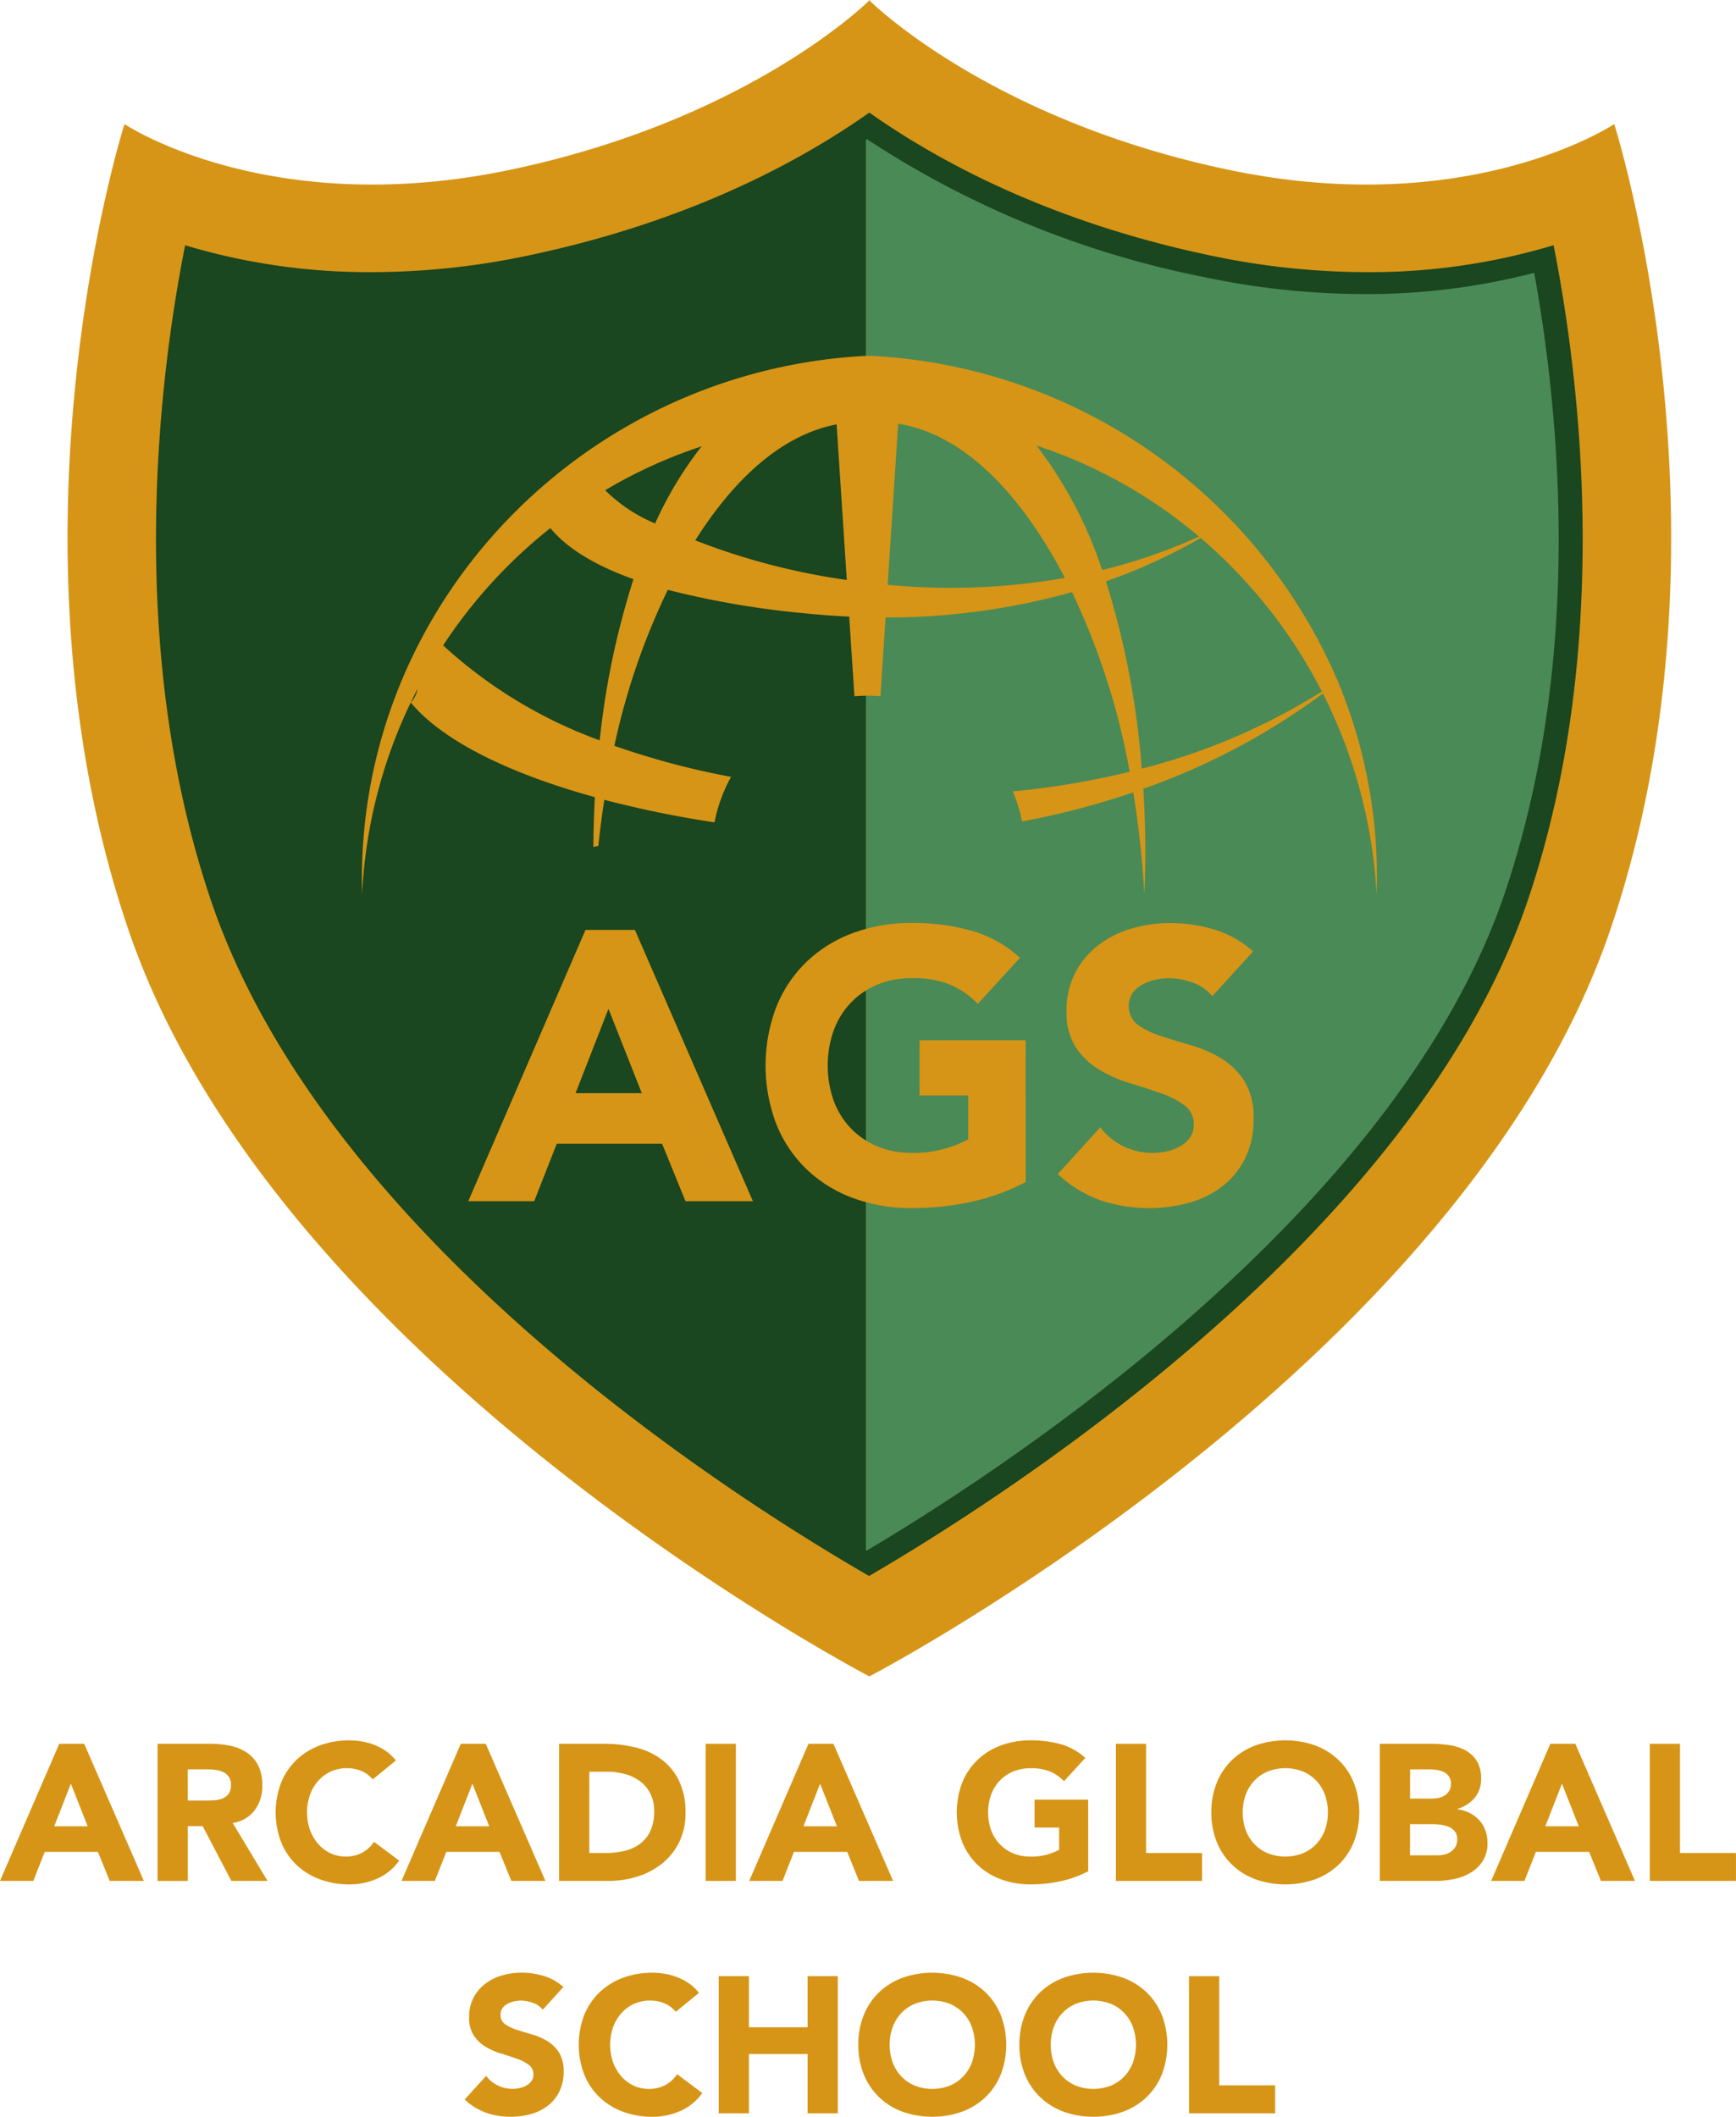 <svg id="Group_2" data-name="Group 2" xmlns="http://www.w3.org/2000/svg" xmlns:xlink="http://www.w3.org/1999/xlink" width="150.304" height="183.231" viewBox="0 0 150.304 183.231">
  <defs>
    <clipPath id="clip-path">
      <rect id="Rectangle_2" data-name="Rectangle 2" width="150.305" height="183.231" fill="none"/>
    </clipPath>
  </defs>
  <g id="Group_1" data-name="Group 1" clip-path="url(#clip-path)">
    <path id="Path_1" data-name="Path 1" d="M142.768,10.74s-12.442,8.343-33.348,3.966c-20-4.179-30.3-13.849-31.11-14.647V0l-.033.026L78.247,0v.06c-.818.8-11.11,10.468-31.112,14.647C26.227,19.083,13.786,10.74,13.786,10.74s-11.28,35.375.291,69.6c12.607,37.288,62.307,63.776,64.17,64.755v.032a.255.255,0,0,1,.029-.016.325.325,0,0,1,.033.016v-.032c1.866-.979,51.559-27.468,64.169-64.755,11.575-34.223.29-69.6.29-69.6" transform="translate(-3.008 0)" fill="#d69516"/>
    <path id="Path_2" data-name="Path 2" d="M82.195,141.432C70.161,134.491,35.089,112.161,25.2,82.921c-7.494-22.158-4.4-45.736-2.223-56.677A55.3,55.3,0,0,0,39.17,28.57a65.778,65.778,0,0,0,13.457-1.429c13.949-2.915,23.649-8.189,29.589-12.384,5.946,4.2,15.647,9.469,29.594,12.384a65.726,65.726,0,0,0,13.453,1.429,55.256,55.256,0,0,0,16.195-2.331c2.172,10.945,5.268,34.527-2.225,56.681-9.775,28.9-44.965,51.474-57.038,58.511" transform="translate(-6.948 -5.012)" fill="#1a4620"/>
    <path id="Path_3" data-name="Path 3" d="M83.152,140.42c-11.715-6.869-45.687-28.812-55.19-56.922-6.846-20.246-4.74-41.6-2.544-53.681a58.027,58.027,0,0,0,14.716,1.835,67.712,67.712,0,0,0,13.847-1.469,82.026,82.026,0,0,0,29.2-11.937,82.113,82.113,0,0,0,29.205,11.937,67.68,67.68,0,0,0,13.844,1.469,57.9,57.9,0,0,0,14.72-1.839c2.194,12.088,4.3,33.442-2.546,53.684-9.4,27.787-43.49,49.961-55.248,56.922" transform="translate(-7.912 -6.197)" fill="#1a4620"/>
    <path id="Path_4" data-name="Path 4" d="M171.378,29.813a57.9,57.9,0,0,1-14.721,1.839,67.694,67.694,0,0,1-13.844-1.469,82.1,82.1,0,0,1-29.2-11.937c-.029.02-.063.04-.094.062V140.38c.022.011.048.027.069.039,11.758-6.961,45.853-29.135,55.248-56.922,6.846-20.242,4.74-41.6,2.547-53.684" transform="translate(-38.55 -6.196)" fill="#4a8a56"/>
    <path id="Path_5" data-name="Path 5" d="M67.617,84.851c-.081,1.486-.122,2.93-.129,4.312.141-.04.285-.069.429-.1q.212-2,.517-3.99a91.088,91.088,0,0,0,9.542,1.953c0-.018.006-.036.009-.053a13.5,13.5,0,0,1,1.422-3.885,68.42,68.42,0,0,1-10.1-2.689,59.575,59.575,0,0,1,4.625-13.5,76.373,76.373,0,0,0,11.695,2.016q2,.208,4.011.3l.452,6.9q.591-.053,1.2-.053c.35,0,.7.018,1.051.045q.224-3.41.446-6.818a59.394,59.394,0,0,0,16.141-2.193,61.293,61.293,0,0,1,4.994,15.55,70.97,70.97,0,0,1-10.122,1.7,13.449,13.449,0,0,1,.807,2.6,68.651,68.651,0,0,0,9.626-2.521,86.959,86.959,0,0,1,.962,8.837,84.955,84.955,0,0,0-.094-9.142,59,59,0,0,0,15.55-8.247,43.731,43.731,0,0,1,4.649,17.389,43.8,43.8,0,0,0-3.34-18.408l-.027-.067A46.537,46.537,0,0,0,91.741,46.653l-.06-.006v0l-.061,0h-.481l-.061,0v0l-.044,0c-24.59,1.312-44.285,21.788-43.569,46.6a43.071,43.071,0,0,1,4.21-16.6c2.869,3.465,8.863,6.242,15.943,8.2M130.557,75.7a54.677,54.677,0,0,1-15.589,6.677,72.483,72.483,0,0,0-3.1-16.217,48.358,48.358,0,0,0,8.2-3.75A43.531,43.531,0,0,1,130.557,75.7M119.922,62.288a47.78,47.78,0,0,1-8.384,2.894,36.375,36.375,0,0,0-5.681-10.77,42.1,42.1,0,0,1,14.066,7.876M93.88,52.515c6.659,1.085,11.509,7.731,14.431,13.35a57.491,57.491,0,0,1-15.345.6q.457-6.976.914-13.951m-5.333.06.882,13.469a58.292,58.292,0,0,1-13.119-3.43c2.9-4.592,6.99-9.026,12.238-10.039m-11.688,1.9a32.513,32.513,0,0,0-4.027,6.679,13.581,13.581,0,0,1-4.324-2.877,42.3,42.3,0,0,1,8.351-3.8m-13.1,7.077c1.592,1.93,4.23,3.361,7.2,4.423a69.542,69.542,0,0,0-2.926,13.951,40.5,40.5,0,0,1-13.554-8.219,43.206,43.206,0,0,1,9.283-10.155M52.266,75.473a2.242,2.242,0,0,1-.588,1.174q.285-.592.588-1.174" transform="translate(-16.113 -15.841)" fill="#d69516"/>
    <path id="Path_6" data-name="Path 6" d="M71.541,121.888H75.82l10.216,23.484H80.2L78.174,140.4H69.053L67.1,145.372H61.391Zm1.99,6.833-2.852,7.3h5.737Z" transform="translate(-20.849 -41.394)" fill="#d69516"/>
    <path id="Path_7" data-name="Path 7" d="M122.889,143.407a18.727,18.727,0,0,1-4.776,1.724,24.3,24.3,0,0,1-5.075.531,14.473,14.473,0,0,1-5.075-.862,11.6,11.6,0,0,1-4.014-2.471,11.206,11.206,0,0,1-2.636-3.9,14.269,14.269,0,0,1,0-10.216,11.215,11.215,0,0,1,2.636-3.9,11.633,11.633,0,0,1,4.014-2.471,14.459,14.459,0,0,1,5.075-.863,18.791,18.791,0,0,1,5.191.68A10.175,10.175,0,0,1,122.392,124l-3.649,3.981a7.293,7.293,0,0,0-2.389-1.659,8.51,8.51,0,0,0-3.316-.564,7.69,7.69,0,0,0-3,.564,6.752,6.752,0,0,0-2.3,1.576,6.906,6.906,0,0,0-1.476,2.4,9.162,9.162,0,0,0,0,6.054,6.918,6.918,0,0,0,1.476,2.387,6.715,6.715,0,0,0,2.3,1.576,7.678,7.678,0,0,0,3,.565,9.868,9.868,0,0,0,2.919-.382,10.979,10.979,0,0,0,1.957-.779V135.91H113.7v-4.776h9.188Z" transform="translate(-34.085 -41.087)" fill="#d69516"/>
    <path id="Path_8" data-name="Path 8" d="M152.058,127.319a3.7,3.7,0,0,0-1.708-1.177,6.142,6.142,0,0,0-2.04-.381,5.391,5.391,0,0,0-1.162.132,4.5,4.5,0,0,0-1.127.415,2.453,2.453,0,0,0-.862.747,2.065,2.065,0,0,0,.464,2.753,7.509,7.509,0,0,0,2.006.962q1.211.4,2.6.8a10.753,10.753,0,0,1,2.6,1.128,6.178,6.178,0,0,1,2.007,1.957,5.965,5.965,0,0,1,.8,3.283,7.555,7.555,0,0,1-.73,3.417,6.928,6.928,0,0,1-1.974,2.421,8.375,8.375,0,0,1-2.885,1.426,13.241,13.241,0,0,1-7.712-.232,10.633,10.633,0,0,1-3.649-2.255l3.682-4.047a5.369,5.369,0,0,0,2.007,1.642,5.728,5.728,0,0,0,2.5.58,5.621,5.621,0,0,0,1.277-.15,4.148,4.148,0,0,0,1.16-.447,2.5,2.5,0,0,0,.829-.763,1.9,1.9,0,0,0,.316-1.094,1.986,1.986,0,0,0-.813-1.675,7.478,7.478,0,0,0-2.04-1.045q-1.227-.431-2.653-.862a11.9,11.9,0,0,1-2.654-1.161,6.383,6.383,0,0,1-2.039-1.924,5.5,5.5,0,0,1-.813-3.151,7.054,7.054,0,0,1,.746-3.316,7.214,7.214,0,0,1,1.99-2.389,8.657,8.657,0,0,1,2.869-1.443,11.759,11.759,0,0,1,3.351-.481,13.183,13.183,0,0,1,3.847.564,8.887,8.887,0,0,1,3.35,1.891Z" transform="translate(-47.101 -41.087)" fill="#d69516"/>
    <path id="Path_9" data-name="Path 9" d="M5.129,228.572H7.291l5.163,11.867H9.5l-1.022-2.513H3.872l-.989,2.513H0Zm1.006,3.453-1.442,3.688h2.9Z" transform="translate(0 -77.625)" fill="#d69516"/>
    <path id="Path_10" data-name="Path 10" d="M20.66,228.572h4.593a8.1,8.1,0,0,1,1.718.176,4.087,4.087,0,0,1,1.424.587,2.932,2.932,0,0,1,.973,1.106,3.756,3.756,0,0,1,.36,1.736,3.482,3.482,0,0,1-.654,2.136,2.941,2.941,0,0,1-1.911,1.115l3.017,5.012H27.047L24.566,235.7h-1.29v4.743H20.66Zm2.615,4.911h1.542c.234,0,.483-.009.746-.025a2.325,2.325,0,0,0,.712-.151,1.235,1.235,0,0,0,.528-.394,1.2,1.2,0,0,0,.209-.754,1.154,1.154,0,0,0-.654-1.132,2.1,2.1,0,0,0-.653-.193,5.323,5.323,0,0,0-.721-.05h-1.71Z" transform="translate(-7.016 -77.625)" fill="#d69516"/>
    <path id="Path_11" data-name="Path 11" d="M44.542,231.5a2.564,2.564,0,0,0-.947-.721,3.148,3.148,0,0,0-1.3-.252,3.249,3.249,0,0,0-2.456,1.082,3.716,3.716,0,0,0-.721,1.215,4.638,4.638,0,0,0,0,3.06,3.819,3.819,0,0,0,.713,1.207,3.226,3.226,0,0,0,1.064.8,3.081,3.081,0,0,0,1.317.285,2.953,2.953,0,0,0,1.424-.335,2.846,2.846,0,0,0,1.022-.939l2.179,1.626a4.535,4.535,0,0,1-1.911,1.559,5.908,5.908,0,0,1-2.381.5,7.3,7.3,0,0,1-2.564-.436,5.867,5.867,0,0,1-2.029-1.249,5.651,5.651,0,0,1-1.333-1.969,7.217,7.217,0,0,1,0-5.163,5.652,5.652,0,0,1,1.333-1.969,5.879,5.879,0,0,1,2.029-1.249,7.317,7.317,0,0,1,2.564-.435,6.211,6.211,0,0,1,1.048.092,5.6,5.6,0,0,1,1.072.293,4.8,4.8,0,0,1,1.015.537,4.027,4.027,0,0,1,.871.822Z" transform="translate(-12.275 -77.47)" fill="#d69516"/>
    <path id="Path_12" data-name="Path 12" d="M57.772,228.572h2.162L65.1,240.439h-2.95l-1.022-2.513h-4.61l-.989,2.513H52.643Zm1.006,3.453-1.442,3.688h2.9Z" transform="translate(-17.878 -77.625)" fill="#d69516"/>
    <path id="Path_13" data-name="Path 13" d="M73.3,228.572h3.922a11.216,11.216,0,0,1,2.708.318,6.2,6.2,0,0,1,2.238,1.032,5.056,5.056,0,0,1,1.517,1.852,6.22,6.22,0,0,1,.561,2.766,5.639,5.639,0,0,1-.545,2.539,5.462,5.462,0,0,1-1.467,1.844,6.472,6.472,0,0,1-2.128,1.131,8.254,8.254,0,0,1-2.531.386H73.3Zm2.615,9.454h1.358a7.34,7.34,0,0,0,1.684-.184,3.6,3.6,0,0,0,1.35-.612,2.93,2.93,0,0,0,.9-1.123,3.98,3.98,0,0,0,.327-1.7,3.318,3.318,0,0,0-.327-1.517,3.033,3.033,0,0,0-.88-1.065,3.877,3.877,0,0,0-1.3-.629,5.781,5.781,0,0,0-1.567-.209H75.918Z" transform="translate(-24.894 -77.625)" fill="#d69516"/>
    <rect id="Rectangle_1" data-name="Rectangle 1" width="2.615" height="11.868" transform="translate(61.097 150.946)" fill="#d69516"/>
    <path id="Path_14" data-name="Path 14" d="M103.357,228.572h2.162l5.163,11.867h-2.95l-1.022-2.513H102.1l-.989,2.513H98.228Zm1.006,3.453-1.442,3.688h2.9Z" transform="translate(-33.359 -77.625)" fill="#d69516"/>
    <path id="Path_15" data-name="Path 15" d="M136.819,239.446a9.478,9.478,0,0,1-2.414.871,12.252,12.252,0,0,1-2.565.269,7.294,7.294,0,0,1-2.564-.437,5.853,5.853,0,0,1-2.028-1.248,5.672,5.672,0,0,1-1.333-1.97,7.225,7.225,0,0,1,0-5.162,5.663,5.663,0,0,1,1.333-1.969,5.856,5.856,0,0,1,2.028-1.249,7.324,7.324,0,0,1,2.564-.435,9.518,9.518,0,0,1,2.624.343,5.152,5.152,0,0,1,2.1,1.182l-1.844,2.012a3.689,3.689,0,0,0-1.207-.838,4.312,4.312,0,0,0-1.677-.285,3.893,3.893,0,0,0-1.517.285,3.4,3.4,0,0,0-1.165.8,3.488,3.488,0,0,0-.746,1.215,4.626,4.626,0,0,0,0,3.059,3.5,3.5,0,0,0,.746,1.207,3.4,3.4,0,0,0,1.165.8,3.881,3.881,0,0,0,1.517.285,4.971,4.971,0,0,0,1.475-.193,5.557,5.557,0,0,0,.989-.393v-1.928h-2.128v-2.414h4.643Z" transform="translate(-42.6 -77.47)" fill="#d69516"/>
    <path id="Path_16" data-name="Path 16" d="M146.3,228.571h2.615v9.454h4.844v2.414H146.3Z" transform="translate(-49.685 -77.625)" fill="#d69516"/>
    <path id="Path_17" data-name="Path 17" d="M158.815,234.351a6.717,6.717,0,0,1,.477-2.581,5.671,5.671,0,0,1,1.333-1.97,5.864,5.864,0,0,1,2.028-1.249,7.774,7.774,0,0,1,5.129,0,5.87,5.87,0,0,1,2.028,1.249,5.669,5.669,0,0,1,1.333,1.97,7.216,7.216,0,0,1,0,5.162,5.669,5.669,0,0,1-1.333,1.97,5.859,5.859,0,0,1-2.028,1.248,7.764,7.764,0,0,1-5.129,0,5.853,5.853,0,0,1-2.028-1.248,5.671,5.671,0,0,1-1.333-1.97,6.72,6.72,0,0,1-.477-2.581m2.715,0a4.341,4.341,0,0,0,.26,1.534,3.5,3.5,0,0,0,.746,1.207,3.393,3.393,0,0,0,1.165.8,4.177,4.177,0,0,0,3.035,0,3.405,3.405,0,0,0,1.165-.8,3.51,3.51,0,0,0,.746-1.207,4.638,4.638,0,0,0,0-3.06,3.5,3.5,0,0,0-.746-1.214,3.416,3.416,0,0,0-1.165-.8,4.177,4.177,0,0,0-3.035,0,3.4,3.4,0,0,0-1.165.8,3.485,3.485,0,0,0-.746,1.214,4.366,4.366,0,0,0-.26,1.525" transform="translate(-53.935 -77.47)" fill="#d69516"/>
    <path id="Path_18" data-name="Path 18" d="M180.9,228.571h4.425a11.284,11.284,0,0,1,1.551.109,4.242,4.242,0,0,1,1.4.436,2.68,2.68,0,0,1,1.005.914,2.8,2.8,0,0,1,.386,1.559,2.493,2.493,0,0,1-.561,1.668,3.085,3.085,0,0,1-1.483.946v.034a3.4,3.4,0,0,1,1.064.327,2.835,2.835,0,0,1,.822.621,2.634,2.634,0,0,1,.528.88,3.086,3.086,0,0,1,.184,1.072,2.853,2.853,0,0,1-.4,1.567,3.172,3.172,0,0,1-1.039,1.014,4.57,4.57,0,0,1-1.433.553,7.643,7.643,0,0,1-1.584.168H180.9Zm2.615,4.744h1.894a2.7,2.7,0,0,0,.6-.067,1.635,1.635,0,0,0,.527-.218,1.135,1.135,0,0,0,.378-.4,1.208,1.208,0,0,0,.142-.6,1.092,1.092,0,0,0-.159-.612,1.11,1.11,0,0,0-.411-.378,1.994,1.994,0,0,0-.569-.193,3.5,3.5,0,0,0-.621-.059h-1.776Zm0,4.911h2.347a2.824,2.824,0,0,0,.611-.067,1.609,1.609,0,0,0,.562-.234,1.339,1.339,0,0,0,.411-.436,1.265,1.265,0,0,0,.159-.654,1.053,1.053,0,0,0-.209-.68,1.337,1.337,0,0,0-.528-.393,2.688,2.688,0,0,0-.687-.185,5.1,5.1,0,0,0-.687-.05h-1.978Z" transform="translate(-61.434 -77.625)" fill="#d69516"/>
    <path id="Path_19" data-name="Path 19" d="M200.62,228.572h2.162l5.163,11.867H205l-1.022-2.513h-4.61l-.989,2.513h-2.883Zm1.006,3.453-1.442,3.688h2.9Z" transform="translate(-66.39 -77.625)" fill="#d69516"/>
    <path id="Path_20" data-name="Path 20" d="M216.3,228.571h2.615v9.454h4.844v2.414H216.3Z" transform="translate(-73.459 -77.625)" fill="#d69516"/>
    <path id="Path_21" data-name="Path 21" d="M67.684,261.775a1.861,1.861,0,0,0-.863-.594,3.086,3.086,0,0,0-1.031-.193,2.726,2.726,0,0,0-.586.067,2.242,2.242,0,0,0-.57.21,1.238,1.238,0,0,0-.436.376.957.957,0,0,0-.168.57.945.945,0,0,0,.4.822,3.785,3.785,0,0,0,1.014.486q.612.2,1.316.4a5.428,5.428,0,0,1,1.316.57,3.124,3.124,0,0,1,1.014.989,3.023,3.023,0,0,1,.4,1.66,3.818,3.818,0,0,1-.368,1.726,3.505,3.505,0,0,1-1,1.224,4.253,4.253,0,0,1-1.458.721,6.432,6.432,0,0,1-1.751.234,6.365,6.365,0,0,1-2.146-.352,5.38,5.38,0,0,1-1.844-1.14l1.861-2.045a2.714,2.714,0,0,0,1.014.83,2.908,2.908,0,0,0,1.266.293,2.875,2.875,0,0,0,.645-.075,2.124,2.124,0,0,0,.586-.227,1.274,1.274,0,0,0,.419-.386.965.965,0,0,0,.159-.553,1,1,0,0,0-.411-.846,3.811,3.811,0,0,0-1.031-.528q-.62-.218-1.341-.436a6.033,6.033,0,0,1-1.341-.586,3.229,3.229,0,0,1-1.031-.973,2.778,2.778,0,0,1-.411-1.592,3.57,3.57,0,0,1,.377-1.676,3.633,3.633,0,0,1,1.006-1.207,4.362,4.362,0,0,1,1.45-.729,5.919,5.919,0,0,1,1.693-.244,6.644,6.644,0,0,1,1.944.285,4.491,4.491,0,0,1,1.693.955Z" transform="translate(-20.692 -87.814)" fill="#d69516"/>
    <path id="Path_22" data-name="Path 22" d="M84.278,261.959a2.562,2.562,0,0,0-.947-.72,3.148,3.148,0,0,0-1.3-.252,3.252,3.252,0,0,0-2.456,1.081,3.719,3.719,0,0,0-.721,1.216,4.636,4.636,0,0,0,0,3.059,3.819,3.819,0,0,0,.713,1.207,3.228,3.228,0,0,0,1.064.8,3.081,3.081,0,0,0,1.317.285,2.946,2.946,0,0,0,1.424-.335,2.844,2.844,0,0,0,1.022-.938l2.179,1.626a4.545,4.545,0,0,1-1.911,1.559,5.908,5.908,0,0,1-2.381.5,7.318,7.318,0,0,1-2.564-.436,5.879,5.879,0,0,1-2.029-1.249,5.652,5.652,0,0,1-1.333-1.969,7.217,7.217,0,0,1,0-5.163,5.663,5.663,0,0,1,1.333-1.969,5.887,5.887,0,0,1,2.029-1.249,7.3,7.3,0,0,1,2.564-.436,6.285,6.285,0,0,1,1.048.092,5.612,5.612,0,0,1,1.072.293,4.777,4.777,0,0,1,1.015.537,4.024,4.024,0,0,1,.871.821Z" transform="translate(-25.769 -87.814)" fill="#d69516"/>
    <path id="Path_23" data-name="Path 23" d="M94.23,259.03h2.615v4.425h5.078V259.03h2.615V270.9h-2.615v-5.13H96.846v5.13H94.23Z" transform="translate(-32.001 -87.969)" fill="#d69516"/>
    <path id="Path_24" data-name="Path 24" d="M112.532,264.809a6.721,6.721,0,0,1,.477-2.581,5.684,5.684,0,0,1,1.333-1.97,5.873,5.873,0,0,1,2.028-1.248,7.763,7.763,0,0,1,5.129,0,5.879,5.879,0,0,1,2.028,1.248,5.682,5.682,0,0,1,1.333,1.97,7.216,7.216,0,0,1,0,5.162,5.67,5.67,0,0,1-1.333,1.97,5.871,5.871,0,0,1-2.028,1.249,7.763,7.763,0,0,1-5.129,0,5.864,5.864,0,0,1-2.028-1.249,5.671,5.671,0,0,1-1.333-1.97,6.715,6.715,0,0,1-.477-2.581m2.715,0a4.34,4.34,0,0,0,.26,1.533,3.5,3.5,0,0,0,.746,1.207,3.394,3.394,0,0,0,1.165.8,4.177,4.177,0,0,0,3.035,0,3.407,3.407,0,0,0,1.165-.8,3.51,3.51,0,0,0,.746-1.207,4.637,4.637,0,0,0,0-3.059,3.5,3.5,0,0,0-.746-1.215,3.424,3.424,0,0,0-1.165-.8,4.177,4.177,0,0,0-3.035,0,3.411,3.411,0,0,0-1.165.8,3.488,3.488,0,0,0-.746,1.215,4.36,4.36,0,0,0-.26,1.526" transform="translate(-38.217 -87.814)" fill="#d69516"/>
    <path id="Path_25" data-name="Path 25" d="M133.649,264.809a6.72,6.72,0,0,1,.477-2.581,5.683,5.683,0,0,1,1.333-1.97,5.873,5.873,0,0,1,2.028-1.248,7.763,7.763,0,0,1,5.129,0,5.879,5.879,0,0,1,2.028,1.248,5.682,5.682,0,0,1,1.333,1.97,7.216,7.216,0,0,1,0,5.162,5.669,5.669,0,0,1-1.333,1.97,5.871,5.871,0,0,1-2.028,1.249,7.763,7.763,0,0,1-5.129,0,5.864,5.864,0,0,1-2.028-1.249,5.671,5.671,0,0,1-1.333-1.97,6.714,6.714,0,0,1-.477-2.581m2.715,0a4.34,4.34,0,0,0,.26,1.533,3.5,3.5,0,0,0,.746,1.207,3.394,3.394,0,0,0,1.165.8,4.177,4.177,0,0,0,3.034,0,3.407,3.407,0,0,0,1.165-.8,3.51,3.51,0,0,0,.746-1.207,4.637,4.637,0,0,0,0-3.059,3.5,3.5,0,0,0-.746-1.215,3.424,3.424,0,0,0-1.165-.8,4.177,4.177,0,0,0-3.034,0,3.411,3.411,0,0,0-1.165.8,3.488,3.488,0,0,0-.746,1.215,4.36,4.36,0,0,0-.26,1.526" transform="translate(-45.388 -87.814)" fill="#d69516"/>
    <path id="Path_26" data-name="Path 26" d="M155.883,259.03H158.5v9.454h4.844V270.9h-7.459Z" transform="translate(-52.939 -87.969)" fill="#d69516"/>
  </g>
</svg>
